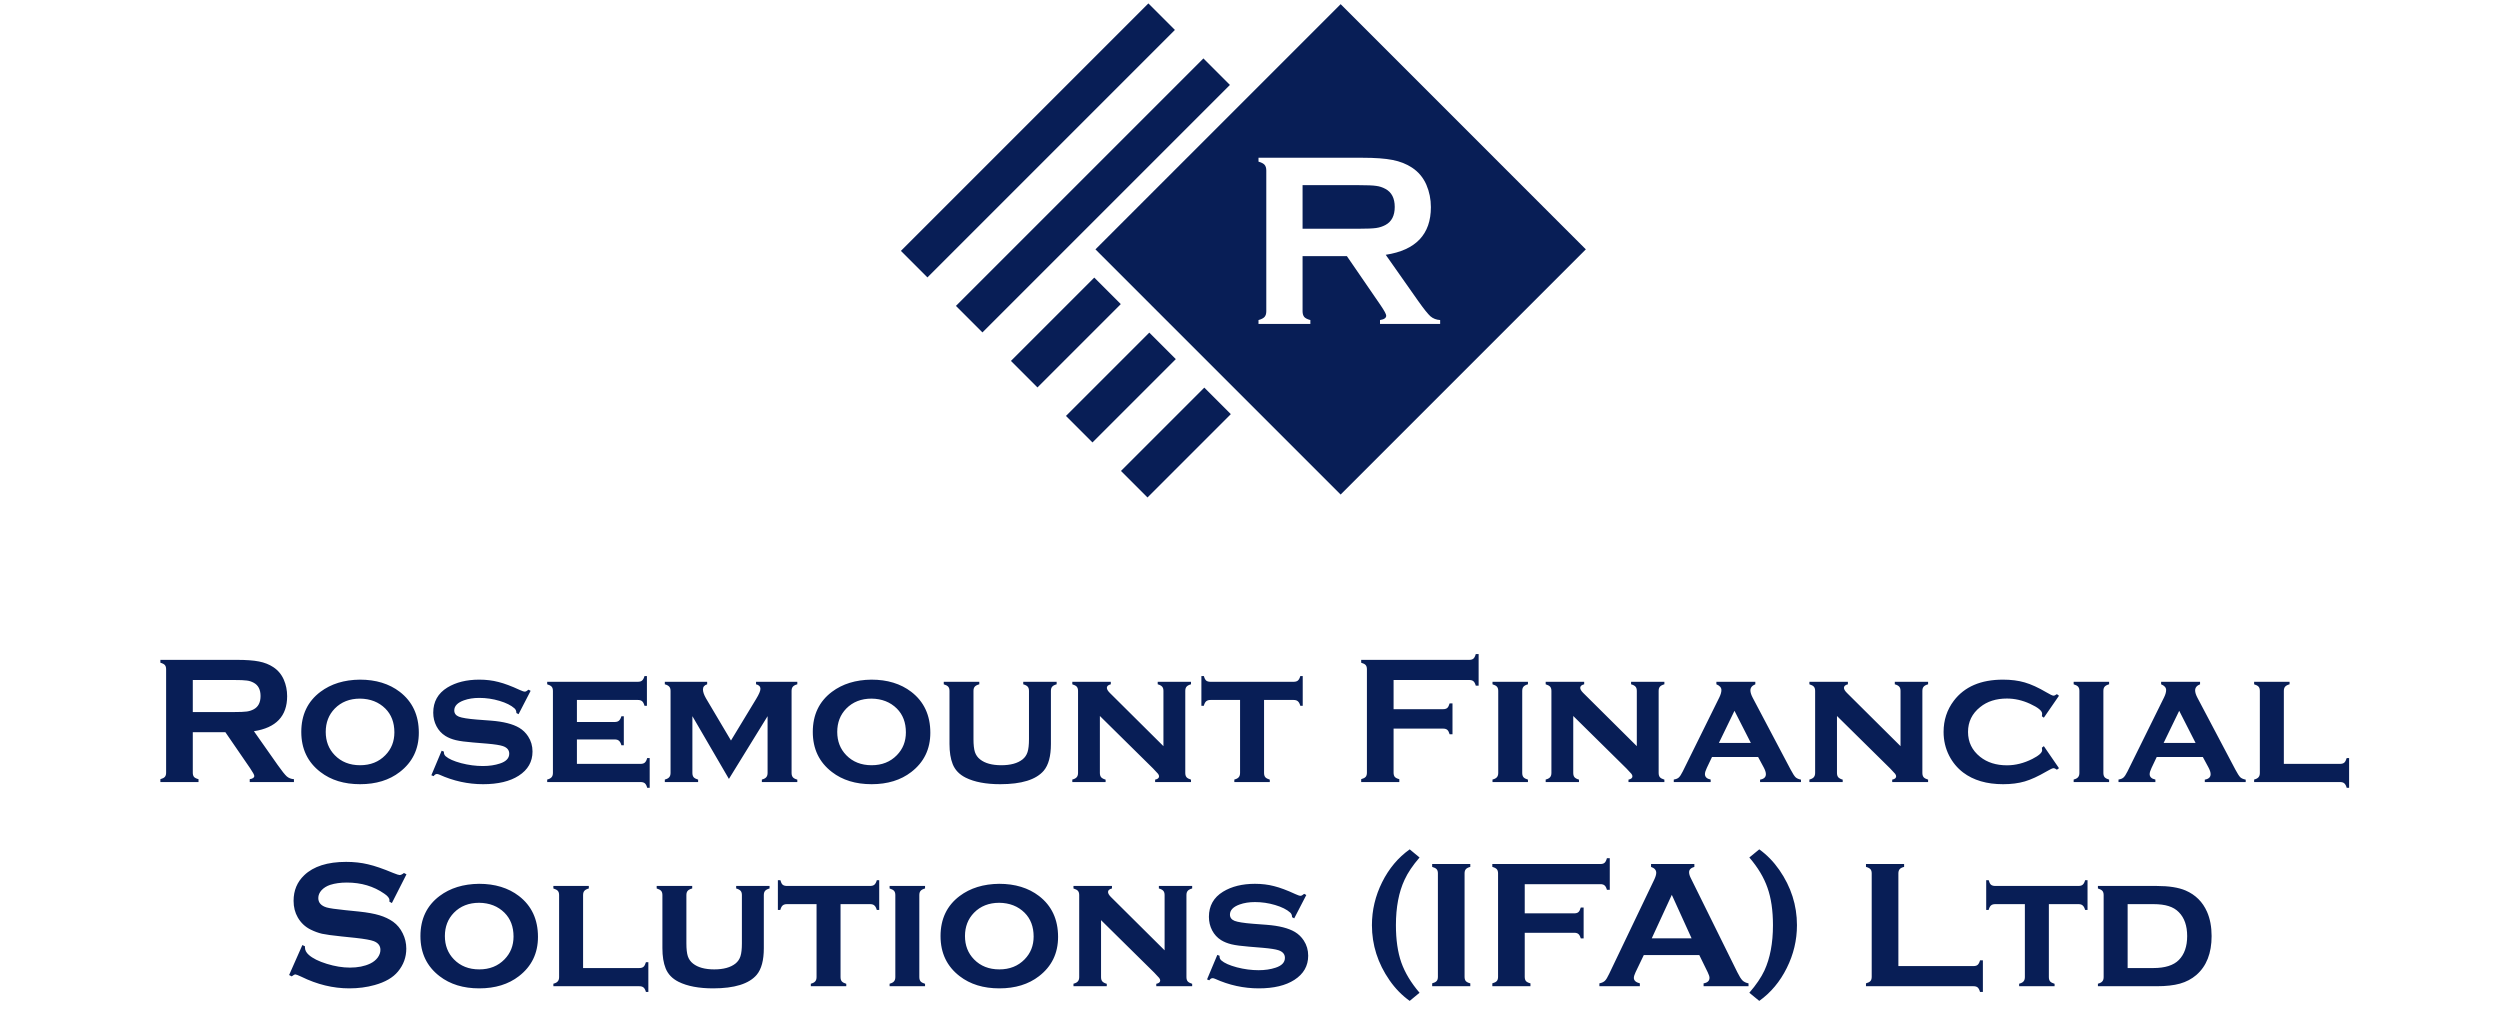 <svg width="600" height="247" viewBox="0 0 600 247" fill="none" xmlns="http://www.w3.org/2000/svg">
<path fill-rule="evenodd" clip-rule="evenodd" d="M321.755 1L262.909 59.846L321.755 118.693L380.601 59.846L321.755 1ZM312.617 74.708V61.472H323.253L331.317 73.218C332.233 74.562 332.691 75.409 332.691 75.76C332.691 76.305 332.194 76.656 331.201 76.812V77.747H345.635V76.812C344.719 76.753 343.94 76.451 343.297 75.906C342.674 75.341 341.681 74.094 340.317 72.166L332.574 61.15C339.801 60.04 343.414 56.232 343.414 49.725C343.414 47.816 343.054 46.024 342.333 44.349C341.573 42.615 340.424 41.242 338.885 40.229C337.561 39.353 336.002 38.739 334.21 38.388C332.438 38.038 330.032 37.862 326.993 37.862H302.04V38.797C302.741 38.992 303.228 39.245 303.501 39.557C303.773 39.869 303.91 40.327 303.91 40.93V74.708C303.91 75.292 303.773 75.74 303.501 76.052C303.228 76.364 302.741 76.617 302.04 76.812V77.747H314.487V76.812C313.805 76.636 313.318 76.393 313.026 76.081C312.754 75.75 312.617 75.292 312.617 74.708ZM326.058 54.897H312.617V44.437H326.058C328.084 44.437 329.486 44.495 330.266 44.612C331.064 44.709 331.814 44.953 332.515 45.343C333.996 46.141 334.736 47.583 334.736 49.667C334.736 51.751 333.996 53.193 332.515 53.991C331.834 54.361 331.084 54.605 330.266 54.722C329.447 54.839 328.045 54.897 326.058 54.897Z" fill="#081E56"/>
<path d="M272.214 116.211L292.214 96.211" stroke="#081E56" stroke-width="9"/>
<path d="M259.01 103.008L279.01 83.008" stroke="#081E56" stroke-width="9"/>
<path d="M245.806 89.804L265.806 69.804" stroke="#081E56" stroke-width="9"/>
<path d="M219.399 63.397L278.796 4" stroke="#081E56" stroke-width="9"/>
<path d="M232.603 76.6L292 17.203" stroke="#081E56" stroke-width="9"/>
<path d="M46.27 175.726V185.458C46.27 185.888 46.37 186.225 46.57 186.468C46.785 186.697 47.143 186.876 47.645 187.005V187.693H38.492V187.005C39.008 186.862 39.366 186.676 39.566 186.447C39.767 186.217 39.867 185.888 39.867 185.458V160.622C39.867 160.178 39.767 159.842 39.566 159.613C39.366 159.383 39.008 159.197 38.492 159.054V158.366H56.84C59.074 158.366 60.843 158.495 62.147 158.753C63.464 159.011 64.61 159.462 65.584 160.107C66.716 160.851 67.561 161.861 68.119 163.136C68.649 164.368 68.914 165.685 68.914 167.089C68.914 171.873 66.257 174.673 60.943 175.49L66.637 183.589C67.639 185.007 68.37 185.924 68.828 186.339C69.301 186.74 69.874 186.962 70.547 187.005V187.693H59.934V187.005C60.664 186.891 61.029 186.633 61.029 186.232C61.029 185.974 60.693 185.351 60.02 184.363L54.09 175.726H46.27ZM46.27 170.892H56.152C57.613 170.892 58.645 170.849 59.246 170.763C59.848 170.677 60.399 170.498 60.9 170.226C61.989 169.639 62.533 168.579 62.533 167.046C62.533 165.514 61.989 164.454 60.9 163.866C60.385 163.58 59.833 163.401 59.246 163.329C58.673 163.243 57.642 163.2 56.152 163.2H46.27V170.892ZM86.381 163.115C90.205 163.115 93.392 164.088 95.941 166.036C98.992 168.385 100.518 171.658 100.518 175.855C100.518 179.794 98.992 182.937 95.941 185.286C93.421 187.234 90.248 188.208 86.424 188.208C82.6 188.208 79.427 187.234 76.906 185.286C73.841 182.937 72.309 179.729 72.309 175.661C72.309 171.551 73.841 168.342 76.906 166.036C79.441 164.131 82.6 163.157 86.381 163.115ZM86.402 167.669C83.924 167.669 81.905 168.464 80.344 170.054C78.897 171.544 78.174 173.413 78.174 175.661C78.174 177.896 78.897 179.758 80.344 181.247C81.905 182.851 83.932 183.654 86.424 183.654C88.902 183.654 90.921 182.851 92.482 181.247C93.929 179.772 94.652 177.946 94.652 175.769C94.652 173.406 93.929 171.501 92.482 170.054C90.907 168.493 88.88 167.698 86.402 167.669ZM127.352 165.8L124.451 171.407L123.936 171.128C123.936 170.656 123.785 170.283 123.484 170.011C122.668 169.281 121.465 168.679 119.875 168.206C118.285 167.734 116.674 167.497 115.041 167.497C113.652 167.497 112.42 167.691 111.346 168.077C109.799 168.636 109.025 169.445 109.025 170.505C109.025 171.207 109.398 171.708 110.143 172.009C110.887 172.295 112.327 172.525 114.461 172.697L117.855 172.954C120.82 173.184 123.076 173.756 124.623 174.673C125.482 175.189 126.191 175.876 126.75 176.736C127.452 177.81 127.803 179.02 127.803 180.366C127.803 182.816 126.7 184.749 124.494 186.167C122.389 187.528 119.538 188.208 115.943 188.208C112.32 188.208 108.818 187.442 105.438 185.909C105.208 185.809 105.015 185.759 104.857 185.759C104.571 185.759 104.306 185.931 104.062 186.275L103.525 186.06L105.996 180.173L106.533 180.388C106.533 180.474 106.533 180.531 106.533 180.56C106.533 180.932 106.676 181.247 106.963 181.505C107.679 182.135 108.918 182.687 110.68 183.159C112.441 183.618 114.182 183.847 115.9 183.847C117.419 183.847 118.779 183.646 119.982 183.245C121.472 182.758 122.217 181.971 122.217 180.882C122.217 180.008 121.701 179.4 120.67 179.056C119.982 178.827 118.743 178.633 116.953 178.476L113.58 178.197C111.761 178.053 110.372 177.867 109.412 177.638C108.452 177.409 107.615 177.072 106.898 176.628C105.982 176.055 105.266 175.275 104.75 174.286C104.234 173.298 103.977 172.217 103.977 171.042C103.977 168.407 105.108 166.394 107.371 165.005C109.434 163.745 111.983 163.115 115.02 163.115C116.667 163.115 118.199 163.301 119.617 163.673C121.049 164.031 122.754 164.669 124.73 165.585C125.318 165.857 125.726 165.993 125.955 165.993C126.184 165.993 126.478 165.836 126.836 165.521L127.352 165.8ZM138.459 177.466V183.331H153.734C154.178 183.331 154.515 183.231 154.744 183.031C154.988 182.83 155.181 182.465 155.324 181.935H155.926V189.068H155.324C155.195 188.566 155.009 188.208 154.766 187.993C154.522 187.793 154.178 187.693 153.734 187.693H131.326V187.091C131.827 186.962 132.178 186.776 132.379 186.532C132.594 186.289 132.701 185.945 132.701 185.501V165.822C132.701 165.378 132.601 165.041 132.4 164.812C132.2 164.583 131.842 164.389 131.326 164.232V163.63H153.068C153.527 163.63 153.87 163.53 154.1 163.329C154.343 163.129 154.536 162.771 154.68 162.255H155.26V169.388H154.68C154.536 168.858 154.343 168.493 154.1 168.292C153.87 168.092 153.527 167.991 153.068 167.991H138.459V173.277H147.525C147.969 173.277 148.306 173.176 148.535 172.976C148.779 172.775 148.979 172.417 149.137 171.902H149.717V178.863H149.137C148.993 178.347 148.8 177.989 148.557 177.788C148.327 177.573 147.984 177.466 147.525 177.466H138.459ZM174.939 186.941L166.174 171.88V185.501C166.174 185.945 166.274 186.289 166.475 186.532C166.675 186.762 167.033 186.955 167.549 187.113V187.693H159.557V187.091C160.058 186.962 160.409 186.776 160.609 186.532C160.824 186.289 160.932 185.945 160.932 185.501V165.822C160.932 165.378 160.831 165.041 160.631 164.812C160.43 164.568 160.072 164.375 159.557 164.232V163.63H169.719V164.232C169.046 164.447 168.709 164.855 168.709 165.456C168.709 166.044 168.952 166.76 169.439 167.605L175.434 177.724L181.471 167.755C182.158 166.624 182.502 165.822 182.502 165.349C182.502 164.762 182.151 164.389 181.449 164.232V163.63H191.354V164.232C190.838 164.375 190.48 164.568 190.279 164.812C190.079 165.041 189.979 165.378 189.979 165.822V185.501C189.979 185.945 190.079 186.289 190.279 186.532C190.48 186.776 190.838 186.969 191.354 187.113V187.693H182.846V187.091C183.347 186.962 183.698 186.776 183.898 186.532C184.113 186.289 184.221 185.945 184.221 185.501V171.88L174.939 186.941ZM209.143 163.115C212.967 163.115 216.154 164.088 218.703 166.036C221.754 168.385 223.279 171.658 223.279 175.855C223.279 179.794 221.754 182.937 218.703 185.286C216.182 187.234 213.01 188.208 209.186 188.208C205.361 188.208 202.189 187.234 199.668 185.286C196.603 182.937 195.07 179.729 195.07 175.661C195.07 171.551 196.603 168.342 199.668 166.036C202.203 164.131 205.361 163.157 209.143 163.115ZM209.164 167.669C206.686 167.669 204.667 168.464 203.105 170.054C201.659 171.544 200.936 173.413 200.936 175.661C200.936 177.896 201.659 179.758 203.105 181.247C204.667 182.851 206.693 183.654 209.186 183.654C211.663 183.654 213.683 182.851 215.244 181.247C216.691 179.772 217.414 177.946 217.414 175.769C217.414 173.406 216.691 171.501 215.244 170.054C213.669 168.493 211.642 167.698 209.164 167.669ZM252.219 165.822V178.562C252.219 181.469 251.646 183.603 250.5 184.964C248.652 187.127 245.172 188.208 240.059 188.208C236.635 188.208 233.871 187.685 231.766 186.64C230.247 185.881 229.209 184.799 228.65 183.396C228.135 182.107 227.877 180.495 227.877 178.562V165.822C227.877 165.378 227.777 165.041 227.576 164.812C227.376 164.583 227.018 164.389 226.502 164.232V163.63H235.031V164.232C234.501 164.375 234.136 164.568 233.936 164.812C233.735 165.041 233.635 165.378 233.635 165.822V177.402C233.635 178.748 233.749 179.779 233.979 180.495C234.222 181.212 234.637 181.799 235.225 182.257C236.399 183.188 238.096 183.654 240.316 183.654C242.536 183.654 244.234 183.188 245.408 182.257C245.981 181.799 246.382 181.212 246.611 180.495C246.84 179.779 246.955 178.748 246.955 177.402V165.822C246.955 165.378 246.855 165.041 246.654 164.812C246.468 164.583 246.11 164.389 245.58 164.232V163.63H253.594V164.232C253.078 164.375 252.72 164.568 252.52 164.812C252.319 165.041 252.219 165.378 252.219 165.822ZM263.971 171.837V185.501C263.971 185.945 264.071 186.289 264.271 186.532C264.486 186.776 264.844 186.969 265.346 187.113V187.693H257.354V187.091C257.855 186.962 258.206 186.776 258.406 186.532C258.621 186.289 258.729 185.945 258.729 185.501V165.822C258.729 165.378 258.628 165.041 258.428 164.812C258.227 164.583 257.869 164.389 257.354 164.232V163.63H266.592V164.232C265.962 164.389 265.646 164.669 265.646 165.07C265.646 165.413 265.876 165.814 266.334 166.273L279.225 179.077V165.822C279.225 165.378 279.124 165.041 278.924 164.812C278.723 164.568 278.365 164.375 277.85 164.232V163.63H285.842V164.232C285.326 164.375 284.968 164.568 284.768 164.812C284.567 165.041 284.467 165.378 284.467 165.822V185.501C284.467 185.945 284.567 186.289 284.768 186.532C284.968 186.762 285.326 186.955 285.842 187.113V187.693H277.227V187.113C277.857 186.984 278.172 186.719 278.172 186.318C278.172 186.117 278.086 185.909 277.914 185.695C277.742 185.48 277.348 185.057 276.732 184.427L263.971 171.837ZM303.373 167.991V185.501C303.373 185.945 303.473 186.289 303.674 186.532C303.874 186.762 304.232 186.955 304.748 187.113V187.693H296.24V187.091C296.742 186.962 297.092 186.776 297.293 186.532C297.508 186.289 297.615 185.945 297.615 185.501V167.991H290.525C290.067 167.991 289.716 168.099 289.473 168.314C289.243 168.514 289.057 168.872 288.914 169.388H288.334V162.255H288.936C289.064 162.756 289.243 163.115 289.473 163.329C289.716 163.53 290.067 163.63 290.525 163.63H310.463C310.921 163.63 311.265 163.53 311.494 163.329C311.738 163.129 311.931 162.771 312.074 162.255H312.654V169.388H312.074C311.931 168.872 311.738 168.514 311.494 168.314C311.265 168.099 310.921 167.991 310.463 167.991H303.373ZM334.461 174.866V185.437C334.461 185.881 334.561 186.225 334.762 186.468C334.977 186.697 335.335 186.876 335.836 187.005V187.693H326.684V187.005C327.199 186.862 327.557 186.676 327.758 186.447C327.958 186.217 328.059 185.881 328.059 185.437V160.622C328.059 160.178 327.958 159.842 327.758 159.613C327.557 159.383 327.199 159.197 326.684 159.054V158.366H352.637C353.066 158.366 353.396 158.266 353.625 158.066C353.854 157.865 354.04 157.5 354.184 156.97H354.871V164.554H354.184C354.04 164.038 353.854 163.687 353.625 163.501C353.396 163.301 353.066 163.2 352.637 163.2H334.461V170.204H346.342C346.786 170.204 347.122 170.104 347.352 169.904C347.581 169.689 347.767 169.323 347.91 168.808H348.598V176.22H347.91C347.767 175.719 347.581 175.368 347.352 175.167C347.122 174.967 346.786 174.866 346.342 174.866H334.461ZM365.334 165.822V185.501C365.334 185.945 365.434 186.289 365.635 186.532C365.835 186.762 366.193 186.955 366.709 187.113V187.693H358.201V187.091C358.702 186.962 359.053 186.776 359.254 186.532C359.469 186.289 359.576 185.945 359.576 185.501V165.822C359.576 165.378 359.476 165.041 359.275 164.812C359.075 164.583 358.717 164.389 358.201 164.232V163.63H366.709V164.232C366.193 164.375 365.835 164.568 365.635 164.812C365.434 165.041 365.334 165.378 365.334 165.822ZM377.58 171.837V185.501C377.58 185.945 377.68 186.289 377.881 186.532C378.096 186.776 378.454 186.969 378.955 187.113V187.693H370.963V187.091C371.464 186.962 371.815 186.776 372.016 186.532C372.23 186.289 372.338 185.945 372.338 185.501V165.822C372.338 165.378 372.238 165.041 372.037 164.812C371.837 164.583 371.479 164.389 370.963 164.232V163.63H380.201V164.232C379.571 164.389 379.256 164.669 379.256 165.07C379.256 165.413 379.485 165.814 379.943 166.273L392.834 179.077V165.822C392.834 165.378 392.734 165.041 392.533 164.812C392.333 164.568 391.975 164.375 391.459 164.232V163.63H399.451V164.232C398.936 164.375 398.577 164.568 398.377 164.812C398.176 165.041 398.076 165.378 398.076 165.822V185.501C398.076 185.945 398.176 186.289 398.377 186.532C398.577 186.762 398.936 186.955 399.451 187.113V187.693H390.836V187.113C391.466 186.984 391.781 186.719 391.781 186.318C391.781 186.117 391.695 185.909 391.523 185.695C391.352 185.48 390.958 185.057 390.342 184.427L377.58 171.837ZM421.945 181.677H410.881L409.635 184.298C409.334 184.928 409.184 185.422 409.184 185.781C409.184 186.468 409.642 186.905 410.559 187.091V187.693H401.707V187.091C402.251 187.005 402.652 186.84 402.91 186.597C403.182 186.353 403.497 185.874 403.855 185.157L412.643 167.368C412.972 166.695 413.137 166.108 413.137 165.607C413.137 165.019 412.736 164.561 411.934 164.232V163.63H421.279V164.232C420.492 164.547 420.098 165.034 420.098 165.693C420.098 166.165 420.277 166.745 420.635 167.433L429.744 184.685C430.245 185.63 430.639 186.246 430.926 186.532C431.212 186.805 431.649 186.998 432.236 187.113V187.693H422.418V187.113C423.349 186.955 423.814 186.518 423.814 185.802C423.814 185.358 423.635 184.807 423.277 184.148L421.945 181.677ZM420.205 178.304L416.273 170.591L412.535 178.304H420.205ZM440.873 171.837V185.501C440.873 185.945 440.973 186.289 441.174 186.532C441.389 186.776 441.747 186.969 442.248 187.113V187.693H434.256V187.091C434.757 186.962 435.108 186.776 435.309 186.532C435.523 186.289 435.631 185.945 435.631 185.501V165.822C435.631 165.378 435.531 165.041 435.33 164.812C435.13 164.583 434.771 164.389 434.256 164.232V163.63H443.494V164.232C442.864 164.389 442.549 164.669 442.549 165.07C442.549 165.413 442.778 165.814 443.236 166.273L456.127 179.077V165.822C456.127 165.378 456.027 165.041 455.826 164.812C455.626 164.568 455.268 164.375 454.752 164.232V163.63H462.744V164.232C462.229 164.375 461.87 164.568 461.67 164.812C461.469 165.041 461.369 165.378 461.369 165.822V185.501C461.369 185.945 461.469 186.289 461.67 186.532C461.87 186.762 462.229 186.955 462.744 187.113V187.693H454.129V187.113C454.759 186.984 455.074 186.719 455.074 186.318C455.074 186.117 454.988 185.909 454.816 185.695C454.645 185.48 454.251 185.057 453.635 184.427L440.873 171.837ZM490.523 179.077L494.154 184.363L493.66 184.728C493.316 184.484 493.044 184.363 492.844 184.363C492.6 184.363 492.035 184.628 491.146 185.157C489.184 186.303 487.451 187.098 485.947 187.542C484.443 187.986 482.71 188.208 480.748 188.208C476.824 188.208 473.622 187.27 471.145 185.394C469.741 184.32 468.624 182.973 467.793 181.355C466.905 179.607 466.461 177.71 466.461 175.661C466.461 172.84 467.277 170.348 468.91 168.185C471.474 164.805 475.406 163.115 480.705 163.115C482.667 163.115 484.408 163.337 485.926 163.781C487.458 164.225 489.199 165.019 491.146 166.165C492.035 166.695 492.6 166.96 492.844 166.96C493.044 166.96 493.316 166.838 493.66 166.595L494.154 166.982L490.523 172.245L490.051 171.902C490.065 171.73 490.079 171.622 490.094 171.579C490.108 171.45 490.115 171.357 490.115 171.3C490.115 170.598 489.148 169.803 487.215 168.915C485.382 168.07 483.534 167.648 481.672 167.648C479.065 167.648 476.917 168.335 475.227 169.71C473.293 171.257 472.326 173.241 472.326 175.661C472.326 178.096 473.293 180.087 475.227 181.634C476.931 182.995 479.079 183.675 481.672 183.675C483.706 183.675 485.732 183.167 487.752 182.15C489.327 181.348 490.115 180.646 490.115 180.044C490.115 180.016 490.094 179.815 490.051 179.443L490.523 179.077ZM504.811 165.822V185.501C504.811 185.945 504.911 186.289 505.111 186.532C505.312 186.762 505.67 186.955 506.186 187.113V187.693H497.678V187.091C498.179 186.962 498.53 186.776 498.73 186.532C498.945 186.289 499.053 185.945 499.053 185.501V165.822C499.053 165.378 498.952 165.041 498.752 164.812C498.551 164.583 498.193 164.389 497.678 164.232V163.63H506.186V164.232C505.67 164.375 505.312 164.568 505.111 164.812C504.911 165.041 504.811 165.378 504.811 165.822ZM528.68 181.677H517.615L516.369 184.298C516.068 184.928 515.918 185.422 515.918 185.781C515.918 186.468 516.376 186.905 517.293 187.091V187.693H508.441V187.091C508.986 187.005 509.387 186.84 509.645 186.597C509.917 186.353 510.232 185.874 510.59 185.157L519.377 167.368C519.706 166.695 519.871 166.108 519.871 165.607C519.871 165.019 519.47 164.561 518.668 164.232V163.63H528.014V164.232C527.226 164.547 526.832 165.034 526.832 165.693C526.832 166.165 527.011 166.745 527.369 167.433L536.479 184.685C536.98 185.63 537.374 186.246 537.66 186.532C537.947 186.805 538.383 186.998 538.971 187.113V187.693H529.152V187.113C530.083 186.955 530.549 186.518 530.549 185.802C530.549 185.358 530.37 184.807 530.012 184.148L528.68 181.677ZM526.939 178.304L523.008 170.591L519.27 178.304H526.939ZM548.123 183.331H561.594C562.052 183.331 562.396 183.231 562.625 183.031C562.854 182.83 563.048 182.465 563.205 181.935H563.785V189.068H563.205C563.062 188.552 562.868 188.194 562.625 187.993C562.396 187.793 562.052 187.693 561.594 187.693H540.99V187.091C541.492 186.962 541.842 186.776 542.043 186.532C542.258 186.289 542.365 185.945 542.365 185.501V165.822C542.365 165.378 542.265 165.041 542.064 164.812C541.864 164.583 541.506 164.389 540.99 164.232V163.63H549.498V164.232C548.982 164.375 548.624 164.568 548.424 164.812C548.223 165.041 548.123 165.378 548.123 165.822V183.331ZM97.553 209.837L94.051 216.734L93.449 216.39C93.463 216.247 93.471 216.132 93.471 216.046C93.471 215.559 93.055 215.036 92.225 214.478C89.675 212.702 86.682 211.814 83.244 211.814C81.726 211.814 80.387 212 79.227 212.372C78.382 212.659 77.694 213.088 77.164 213.661C76.648 214.234 76.391 214.857 76.391 215.531C76.391 216.633 77.057 217.385 78.389 217.786C79.076 217.987 80.551 218.202 82.814 218.431L86.188 218.775C88.193 218.99 89.811 219.283 91.043 219.656C92.289 220.028 93.392 220.551 94.352 221.224C95.326 221.926 96.092 222.85 96.65 223.995C97.223 225.141 97.51 226.366 97.51 227.669C97.51 229.732 96.844 231.565 95.512 233.169C94.309 234.63 92.439 235.712 89.904 236.413C88.014 236.943 85.987 237.208 83.824 237.208C79.943 237.208 76.111 236.277 72.33 234.415C71.528 234.043 71.048 233.857 70.891 233.857C70.704 233.857 70.411 234.014 70.01 234.329L69.387 234.007L72.566 226.81L73.189 227.111C73.189 227.24 73.189 227.333 73.189 227.39C73.189 228.034 73.497 228.629 74.113 229.173C75.044 230.004 76.484 230.72 78.432 231.322C80.38 231.923 82.227 232.224 83.975 232.224C85.88 232.224 87.505 231.902 88.852 231.257C89.596 230.899 90.191 230.426 90.635 229.839C91.079 229.238 91.301 228.615 91.301 227.97C91.301 226.996 90.778 226.301 89.732 225.886C89.002 225.6 87.527 225.335 85.307 225.091L81.998 224.747C79.778 224.518 78.21 224.303 77.293 224.103C76.376 223.888 75.46 223.551 74.543 223.093C73.24 222.448 72.216 221.482 71.471 220.193C70.797 219.032 70.461 217.7 70.461 216.197C70.461 213.719 71.313 211.67 73.018 210.052C75.252 207.918 78.603 206.851 83.072 206.851C84.949 206.851 86.696 207.044 88.314 207.431C89.933 207.803 91.953 208.498 94.373 209.515C95.204 209.844 95.712 210.009 95.898 210.009C96.199 210.009 96.55 209.844 96.951 209.515L97.553 209.837ZM114.977 212.115C118.801 212.115 121.988 213.088 124.537 215.036C127.588 217.385 129.113 220.658 129.113 224.855C129.113 228.794 127.588 231.937 124.537 234.286C122.016 236.234 118.844 237.208 115.02 237.208C111.195 237.208 108.023 236.234 105.502 234.286C102.437 231.937 100.904 228.729 100.904 224.661C100.904 220.551 102.437 217.342 105.502 215.036C108.037 213.131 111.195 212.157 114.977 212.115ZM114.998 216.669C112.52 216.669 110.501 217.464 108.939 219.054C107.493 220.544 106.77 222.413 106.77 224.661C106.77 226.896 107.493 228.758 108.939 230.247C110.501 231.851 112.527 232.654 115.02 232.654C117.497 232.654 119.517 231.851 121.078 230.247C122.525 228.772 123.248 226.946 123.248 224.769C123.248 222.406 122.525 220.501 121.078 219.054C119.503 217.493 117.476 216.698 114.998 216.669ZM139.941 232.331H153.412C153.87 232.331 154.214 232.231 154.443 232.031C154.673 231.83 154.866 231.465 155.023 230.935H155.604V238.068H155.023C154.88 237.552 154.687 237.194 154.443 236.993C154.214 236.793 153.87 236.693 153.412 236.693H132.809V236.091C133.31 235.962 133.661 235.776 133.861 235.532C134.076 235.289 134.184 234.945 134.184 234.501V214.822C134.184 214.378 134.083 214.041 133.883 213.812C133.682 213.583 133.324 213.389 132.809 213.232V212.63H141.316V213.232C140.801 213.375 140.443 213.568 140.242 213.812C140.042 214.041 139.941 214.378 139.941 214.822V232.331ZM183.318 214.822V227.562C183.318 230.469 182.745 232.603 181.6 233.964C179.752 236.127 176.271 237.208 171.158 237.208C167.735 237.208 164.971 236.685 162.865 235.64C161.347 234.881 160.309 233.799 159.75 232.396C159.234 231.107 158.977 229.495 158.977 227.562V214.822C158.977 214.378 158.876 214.041 158.676 213.812C158.475 213.583 158.117 213.389 157.602 213.232V212.63H166.131V213.232C165.601 213.375 165.236 213.568 165.035 213.812C164.835 214.041 164.734 214.378 164.734 214.822V226.402C164.734 227.748 164.849 228.779 165.078 229.495C165.322 230.212 165.737 230.799 166.324 231.257C167.499 232.188 169.196 232.654 171.416 232.654C173.636 232.654 175.333 232.188 176.508 231.257C177.081 230.799 177.482 230.212 177.711 229.495C177.94 228.779 178.055 227.748 178.055 226.402V214.822C178.055 214.378 177.954 214.041 177.754 213.812C177.568 213.583 177.21 213.389 176.68 213.232V212.63H184.693V213.232C184.178 213.375 183.82 213.568 183.619 213.812C183.419 214.041 183.318 214.378 183.318 214.822ZM201.73 216.991V234.501C201.73 234.945 201.831 235.289 202.031 235.532C202.232 235.762 202.59 235.955 203.105 236.113V236.693H194.598V236.091C195.099 235.962 195.45 235.776 195.65 235.532C195.865 235.289 195.973 234.945 195.973 234.501V216.991H188.883C188.424 216.991 188.074 217.099 187.83 217.314C187.601 217.514 187.415 217.872 187.271 218.388H186.691V211.255H187.293C187.422 211.756 187.601 212.115 187.83 212.329C188.074 212.53 188.424 212.63 188.883 212.63H208.82C209.279 212.63 209.622 212.53 209.852 212.329C210.095 212.129 210.288 211.771 210.432 211.255H211.012V218.388H210.432C210.288 217.872 210.095 217.514 209.852 217.314C209.622 217.099 209.279 216.991 208.82 216.991H201.73ZM220.637 214.822V234.501C220.637 234.945 220.737 235.289 220.938 235.532C221.138 235.762 221.496 235.955 222.012 236.113V236.693H213.504V236.091C214.005 235.962 214.356 235.776 214.557 235.532C214.771 235.289 214.879 234.945 214.879 234.501V214.822C214.879 214.378 214.779 214.041 214.578 213.812C214.378 213.583 214.02 213.389 213.504 213.232V212.63H222.012V213.232C221.496 213.375 221.138 213.568 220.938 213.812C220.737 214.041 220.637 214.378 220.637 214.822ZM239.801 212.115C243.625 212.115 246.812 213.088 249.361 215.036C252.412 217.385 253.938 220.658 253.938 224.855C253.938 228.794 252.412 231.937 249.361 234.286C246.84 236.234 243.668 237.208 239.844 237.208C236.02 237.208 232.847 236.234 230.326 234.286C227.261 231.937 225.729 228.729 225.729 224.661C225.729 220.551 227.261 217.342 230.326 215.036C232.861 213.131 236.02 212.157 239.801 212.115ZM239.822 216.669C237.344 216.669 235.325 217.464 233.764 219.054C232.317 220.544 231.594 222.413 231.594 224.661C231.594 226.896 232.317 228.758 233.764 230.247C235.325 231.851 237.352 232.654 239.844 232.654C242.322 232.654 244.341 231.851 245.902 230.247C247.349 228.772 248.072 226.946 248.072 224.769C248.072 222.406 247.349 220.501 245.902 219.054C244.327 217.493 242.3 216.698 239.822 216.669ZM264.25 220.837V234.501C264.25 234.945 264.35 235.289 264.551 235.532C264.766 235.776 265.124 235.969 265.625 236.113V236.693H257.633V236.091C258.134 235.962 258.485 235.776 258.686 235.532C258.9 235.289 259.008 234.945 259.008 234.501V214.822C259.008 214.378 258.908 214.041 258.707 213.812C258.507 213.583 258.148 213.389 257.633 213.232V212.63H266.871V213.232C266.241 213.389 265.926 213.669 265.926 214.07C265.926 214.413 266.155 214.814 266.613 215.273L279.504 228.077V214.822C279.504 214.378 279.404 214.041 279.203 213.812C279.003 213.568 278.645 213.375 278.129 213.232V212.63H286.121V213.232C285.605 213.375 285.247 213.568 285.047 213.812C284.846 214.041 284.746 214.378 284.746 214.822V234.501C284.746 234.945 284.846 235.289 285.047 235.532C285.247 235.762 285.605 235.955 286.121 236.113V236.693H277.506V236.113C278.136 235.984 278.451 235.719 278.451 235.318C278.451 235.117 278.365 234.909 278.193 234.695C278.021 234.48 277.628 234.057 277.012 233.427L264.25 220.837ZM313.514 214.8L310.613 220.407L310.098 220.128C310.098 219.656 309.947 219.283 309.646 219.011C308.83 218.281 307.627 217.679 306.037 217.206C304.447 216.734 302.836 216.497 301.203 216.497C299.814 216.497 298.582 216.691 297.508 217.077C295.961 217.636 295.188 218.445 295.188 219.505C295.188 220.207 295.56 220.708 296.305 221.009C297.049 221.295 298.489 221.525 300.623 221.697L304.018 221.954C306.982 222.184 309.238 222.756 310.785 223.673C311.645 224.189 312.354 224.876 312.912 225.736C313.614 226.81 313.965 228.02 313.965 229.366C313.965 231.816 312.862 233.749 310.656 235.167C308.551 236.528 305.701 237.208 302.105 237.208C298.482 237.208 294.98 236.442 291.6 234.909C291.37 234.809 291.177 234.759 291.02 234.759C290.733 234.759 290.468 234.931 290.225 235.275L289.688 235.06L292.158 229.173L292.695 229.388C292.695 229.474 292.695 229.531 292.695 229.56C292.695 229.932 292.839 230.247 293.125 230.505C293.841 231.135 295.08 231.687 296.842 232.159C298.604 232.618 300.344 232.847 302.062 232.847C303.581 232.847 304.941 232.646 306.145 232.245C307.634 231.758 308.379 230.971 308.379 229.882C308.379 229.008 307.863 228.4 306.832 228.056C306.145 227.827 304.906 227.633 303.115 227.476L299.742 227.197C297.923 227.053 296.534 226.867 295.574 226.638C294.615 226.409 293.777 226.072 293.061 225.628C292.144 225.055 291.428 224.275 290.912 223.286C290.396 222.298 290.139 221.217 290.139 220.042C290.139 217.407 291.27 215.394 293.533 214.005C295.596 212.745 298.145 212.115 301.182 212.115C302.829 212.115 304.361 212.301 305.779 212.673C307.212 213.031 308.916 213.669 310.893 214.585C311.48 214.857 311.888 214.993 312.117 214.993C312.346 214.993 312.64 214.836 312.998 214.521L313.514 214.8ZM338.328 203.843L340.691 205.798C339.059 207.689 337.863 209.465 337.104 211.126C335.714 214.091 335.02 217.729 335.02 222.04C335.02 225.535 335.449 228.514 336.309 230.978C337.182 233.441 338.643 235.869 340.691 238.261L338.328 240.216C336.48 238.898 334.869 237.251 333.494 235.275C330.673 231.207 329.262 226.795 329.262 222.04C329.262 218.445 330.078 215.008 331.711 211.728C333.344 208.448 335.549 205.82 338.328 203.843ZM345.096 234.437V209.601C345.096 209.171 344.995 208.842 344.795 208.613C344.594 208.383 344.236 208.197 343.721 208.054V207.366H352.873V208.054C352.357 208.183 351.999 208.369 351.799 208.613C351.598 208.842 351.498 209.171 351.498 209.601V234.437C351.498 234.881 351.598 235.225 351.799 235.468C352.014 235.697 352.372 235.876 352.873 236.005V236.693H343.721V236.005C344.236 235.862 344.594 235.676 344.795 235.447C344.995 235.217 345.096 234.881 345.096 234.437ZM365.936 223.866V234.437C365.936 234.881 366.036 235.225 366.236 235.468C366.451 235.697 366.809 235.876 367.311 236.005V236.693H358.158V236.005C358.674 235.862 359.032 235.676 359.232 235.447C359.433 235.217 359.533 234.881 359.533 234.437V209.622C359.533 209.178 359.433 208.842 359.232 208.613C359.032 208.383 358.674 208.197 358.158 208.054V207.366H384.111C384.541 207.366 384.87 207.266 385.1 207.066C385.329 206.865 385.515 206.5 385.658 205.97H386.346V213.554H385.658C385.515 213.038 385.329 212.687 385.1 212.501C384.87 212.301 384.541 212.2 384.111 212.2H365.936V219.204H377.816C378.26 219.204 378.597 219.104 378.826 218.904C379.055 218.689 379.242 218.323 379.385 217.808H380.072V225.22H379.385C379.242 224.719 379.055 224.368 378.826 224.167C378.597 223.967 378.26 223.866 377.816 223.866H365.936ZM407.83 229.216H394.51L392.533 233.341C392.261 233.914 392.125 234.365 392.125 234.695C392.125 235.325 392.605 235.762 393.564 236.005V236.693H383.854V236.005C384.426 235.891 384.863 235.69 385.164 235.404C385.465 235.117 385.809 234.559 386.195 233.728L396.98 211.191C397.324 210.475 397.496 209.902 397.496 209.472C397.496 208.813 397.081 208.34 396.25 208.054V207.366H406.648V208.054C405.803 208.297 405.381 208.72 405.381 209.322C405.381 209.737 405.517 210.21 405.789 210.74L416.961 233.341C417.434 234.301 417.849 234.96 418.207 235.318C418.565 235.661 419.045 235.891 419.646 236.005V236.693H408.861V236.005C409.807 235.848 410.279 235.404 410.279 234.673C410.279 234.372 410.136 233.928 409.85 233.341L407.83 229.216ZM405.982 225.198L401.234 214.757L396.422 225.198H405.982ZM422.225 203.843C424.058 205.161 425.662 206.808 427.037 208.784C429.859 212.852 431.27 217.271 431.27 222.04C431.27 225.635 430.453 229.066 428.82 232.331C427.202 235.597 425.003 238.225 422.225 240.216L419.84 238.261C421.473 236.37 422.676 234.601 423.449 232.954C424.824 229.975 425.512 226.337 425.512 222.04C425.512 218.531 425.075 215.545 424.201 213.081C423.342 210.603 421.888 208.176 419.84 205.798L422.225 203.843ZM455.611 231.859H473.637C474.081 231.859 474.417 231.758 474.646 231.558C474.876 231.357 475.062 230.999 475.205 230.484H475.893V238.068H475.205C475.062 237.552 474.876 237.194 474.646 236.993C474.417 236.793 474.081 236.693 473.637 236.693H447.834V236.005C448.35 235.862 448.708 235.676 448.908 235.447C449.109 235.217 449.209 234.881 449.209 234.437V209.622C449.209 209.178 449.109 208.842 448.908 208.613C448.708 208.383 448.35 208.197 447.834 208.054V207.366H456.986V208.054C456.471 208.183 456.113 208.369 455.912 208.613C455.712 208.842 455.611 209.178 455.611 209.622V231.859ZM491.727 216.991V234.501C491.727 234.945 491.827 235.289 492.027 235.532C492.228 235.762 492.586 235.955 493.102 236.113V236.693H484.594V236.091C485.095 235.962 485.446 235.776 485.646 235.532C485.861 235.289 485.969 234.945 485.969 234.501V216.991H478.879C478.421 216.991 478.07 217.099 477.826 217.314C477.597 217.514 477.411 217.872 477.268 218.388H476.688V211.255H477.289C477.418 211.756 477.597 212.115 477.826 212.329C478.07 212.53 478.421 212.63 478.879 212.63H498.816C499.275 212.63 499.618 212.53 499.848 212.329C500.091 212.129 500.285 211.771 500.428 211.255H501.008V218.388H500.428C500.285 217.872 500.091 217.514 499.848 217.314C499.618 217.099 499.275 216.991 498.816 216.991H491.727ZM504.875 234.501V214.822C504.875 214.378 504.775 214.041 504.574 213.812C504.374 213.583 504.016 213.389 503.5 213.232V212.63H517.615C520.551 212.63 522.865 212.995 524.555 213.726C526.932 214.757 528.644 216.462 529.689 218.839C530.42 220.501 530.785 222.441 530.785 224.661C530.785 228.772 529.561 231.887 527.111 234.007C526.008 234.952 524.705 235.64 523.201 236.07C521.712 236.485 519.85 236.693 517.615 236.693H503.5V236.091C504.001 235.962 504.352 235.776 504.553 235.532C504.768 235.289 504.875 234.945 504.875 234.501ZM510.633 232.331H516.777C519.599 232.331 521.647 231.687 522.922 230.398C524.254 229.051 524.92 227.139 524.92 224.661C524.92 222.184 524.254 220.271 522.922 218.925C522.263 218.252 521.447 217.765 520.473 217.464C519.499 217.149 518.267 216.991 516.777 216.991H510.633V232.331Z" fill="#081E56"/>
</svg>
